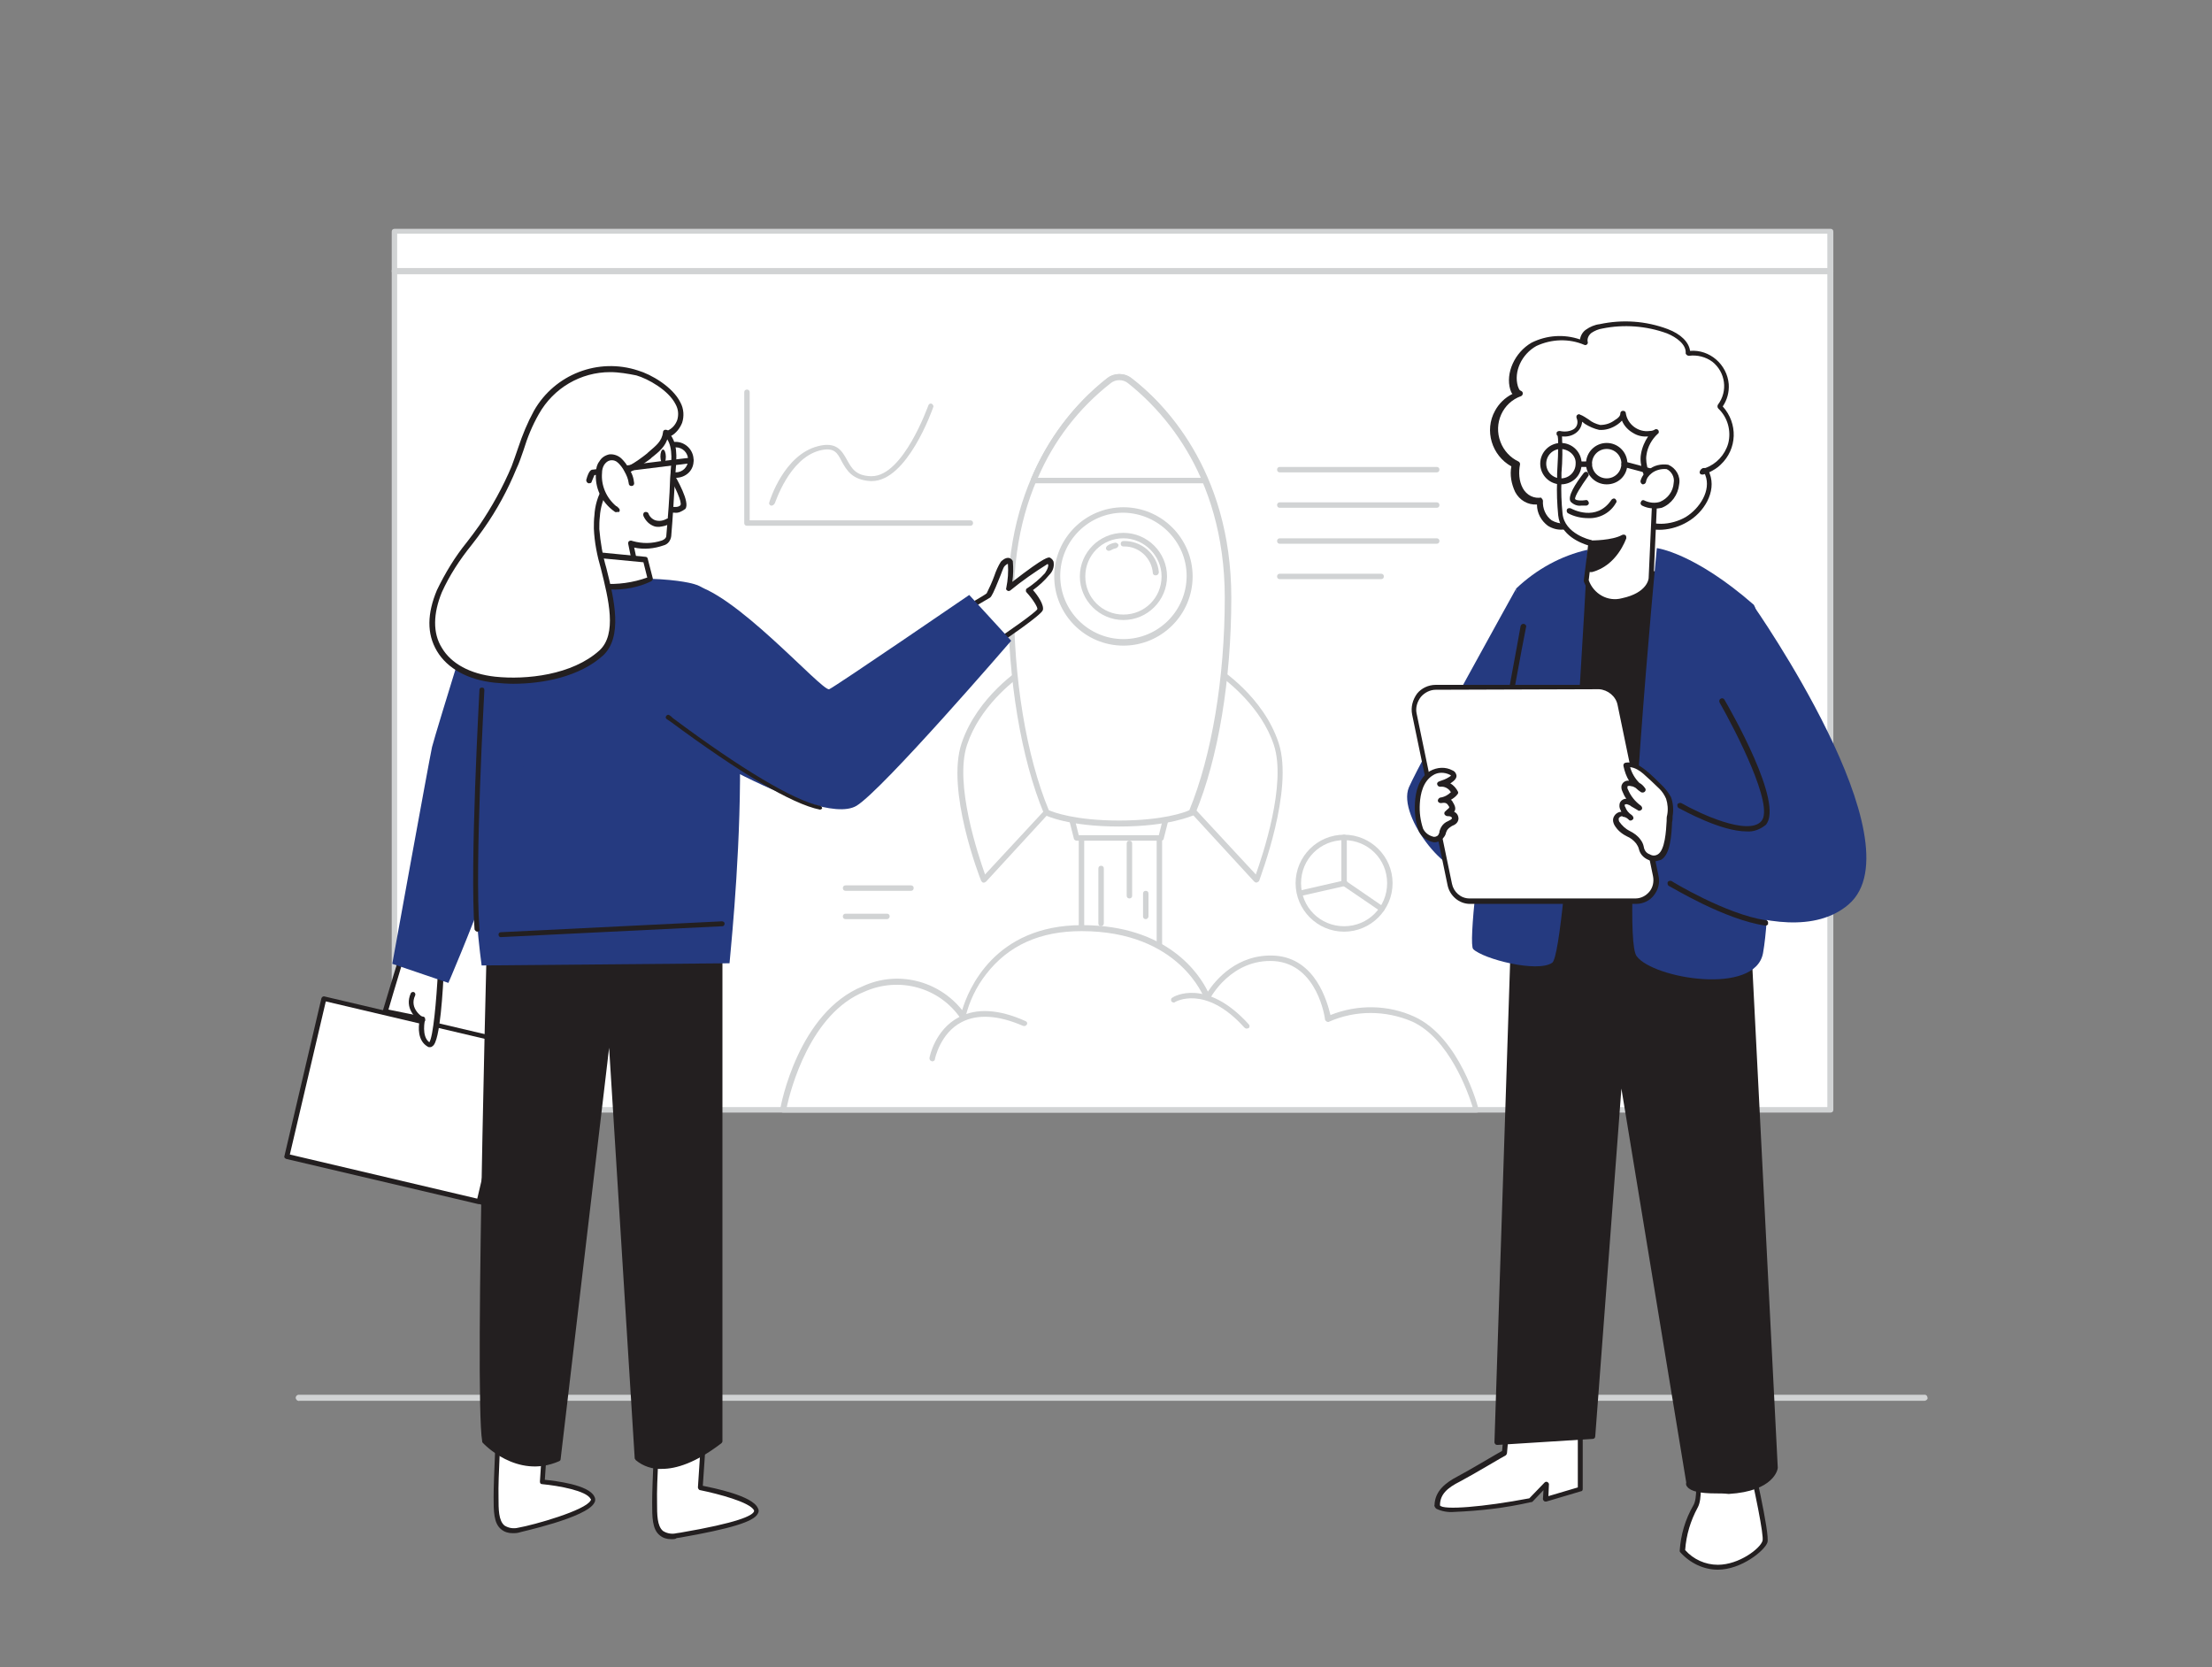 <?xml version="1.0" encoding="utf-8"?>
<!-- Generator: Adobe Illustrator 23.0.3, SVG Export Plug-In . SVG Version: 6.00 Build 0)  -->
<svg version="1.1" id="Layer_1" xmlns="http://www.w3.org/2000/svg" xmlns:xlink="http://www.w3.org/1999/xlink" x="0px" y="0px"
	 viewBox="0 0 406 306" style="enable-background:new 0 0 406 306;" xml:space="preserve">
<rect x="0" y="0" width="406" height="306" fill="#808080" stroke="none"/>
<style type="text/css">
	.st0{fill:#D1D3D4;}
	.st1{fill:#FFFFFF;}
	.st2{fill:#231F20;}
	.st3{fill:#253A80;}
</style>
<g id="_286_startup_flatline">
	<path class="st0" d="M353.3,257.1H55c-0.3,0.1-0.6-0.1-0.7-0.4c-0.1-0.3,0.1-0.6,0.4-0.7c0.1,0,0.2,0,0.3,0h298.4
		c0.3,0.1,0.4,0.4,0.4,0.7C353.7,256.9,353.6,257,353.3,257.1L353.3,257.1z"/>
	<rect x="72.4" y="49.7" class="st1" width="263.6" height="154"/>
	<path class="st0" d="M336,204.2H72.4c-0.3,0-0.5-0.2-0.5-0.5l0,0v-154c0-0.3,0.2-0.5,0.5-0.5H336c0.3,0,0.5,0.2,0.5,0.5
		c0,0,0,0,0,0v154C336.5,204,336.3,204.2,336,204.2z M72.9,203.2h262.5V50.3H72.9L72.9,203.2z"/>
	<rect x="72.4" y="42.4" class="st1" width="263.6" height="7.3"/>
	<path class="st0" d="M336,50.3H72.4c-0.3,0-0.5-0.2-0.5-0.5v-7.3c0-0.3,0.2-0.5,0.5-0.5H336c0.3,0,0.5,0.2,0.5,0.5c0,0,0,0,0,0v7.3
		C336.5,50,336.3,50.3,336,50.3z M72.9,49.2h262.5v-6.3H72.9L72.9,49.2z"/>
	<rect x="198.4" y="146.5" class="st1" width="14.3" height="46"/>
	<path class="st0" d="M212.8,193h-14.3c-0.3,0-0.5-0.2-0.5-0.5c0,0,0,0,0,0v-46c0-0.3,0.2-0.5,0.5-0.5c0,0,0,0,0,0h14.3
		c0.3,0,0.5,0.2,0.5,0.5c0,0,0,0,0,0v46C213.3,192.7,213.1,193,212.8,193C212.8,193,212.8,193,212.8,193z M199,192h13.3v-45h-13.3
		L199,192z"/>
	<path class="st1" d="M143.7,203.7c0,0,3.1-17.5,14.9-22.2c11.8-4.8,18.2,5.1,18.2,5.1s3-16.2,21.8-16.2s23.1,12.8,23.1,12.8
		s3.8-7.7,12.3-7.2c8.5,0.5,9.7,11.2,9.7,11.2c5-2.2,10.7-2.2,15.6,0c8.1,3.8,11.5,16.7,11.5,16.7L143.7,203.7z"/>
	<path class="st0" d="M270.9,204.2H143.7c-0.2,0-0.3-0.1-0.4-0.2c-0.1-0.1-0.1-0.3-0.1-0.4c0.1-0.7,3.3-17.8,15.2-22.6
		c6.3-2.9,13.8-1.1,18.2,4.4c1.1-3.7,5.9-15.6,22-15.6c15.8,0,21.6,9.1,23.1,12.2c1.4-2.1,5.4-7,12.3-6.6c7.5,0.5,9.6,8.5,10.2,10.9
		c5-2,10.6-1.9,15.4,0.3c8.3,3.8,11.7,16.5,11.8,17.1c0,0.2,0,0.3-0.1,0.4C271.3,204.2,271.1,204.2,270.9,204.2z M144.4,203.2h125.9
		c-0.8-2.6-4.3-12.6-11.1-15.7c-4.9-2.1-10.4-2.1-15.2,0c-0.1,0.1-0.3,0.1-0.5,0c-0.1-0.1-0.3-0.2-0.3-0.4c0-0.1-1.3-10.1-9.3-10.7
		c-7.9-0.5-11.8,6.8-11.8,6.9c-0.1,0.2-0.3,0.3-0.5,0.3c-0.2,0-0.4-0.1-0.5-0.3c-0.1-0.1-4.5-12.4-22.6-12.4
		c-7.6,0-13.4,2.6-17.5,7.9c-1.8,2.3-3.1,5-3.8,7.9c0,0.2-0.2,0.4-0.4,0.4c-0.2,0-0.4,0-0.5-0.2c-3.9-5.7-11.3-7.7-17.6-4.9
		C148.7,186,145.1,200,144.4,203.2L144.4,203.2z"/>
	<polygon class="st1" points="213.2,153.8 197.6,153.8 195.8,146.3 215.1,146.3 	"/>
	<path class="st0" d="M213.1,154.3h-15.5c-0.2,0-0.5-0.2-0.5-0.4l-1.9-7.5c0-0.2,0-0.3,0.1-0.5c0.1-0.1,0.3-0.2,0.4-0.2H215
		c0.2,0,0.3,0.1,0.4,0.2c0.1,0.1,0.1,0.3,0.1,0.5l-1.9,7.5C213.6,154.1,213.4,154.3,213.1,154.3z M198,153.3h14.7l1.6-6.4h-17.9
		L198,153.3z"/>
	<path class="st1" d="M188,123c0,0-8.1,5.1-11,13.6c-2.9,8.5,3.6,24.9,3.6,24.9l14.8-16.1L188,123z"/>
	<path class="st0" d="M180.6,162h-0.1c-0.2,0-0.3-0.2-0.4-0.3c-0.3-0.7-6.5-16.7-3.6-25.3s10.9-13.7,11.2-13.9
		c0.1-0.1,0.3-0.1,0.4,0c0.2,0.1,0.3,0.2,0.3,0.3l7.5,22.4c0.1,0.2,0,0.4-0.1,0.5l-14.8,16.1C180.9,161.9,180.7,162,180.6,162z
		 M187.7,123.8c-1.9,1.3-7.9,6-10.2,12.9c-2.4,7.2,2.1,20.4,3.3,23.8l14.1-15.2L187.7,123.8z"/>
	<path class="st1" d="M223.2,123c0,0,8.1,5.1,11,13.6c2.9,8.5-3.6,24.9-3.6,24.9l-14.8-16.1L223.2,123z"/>
	<path class="st0" d="M230.6,162c-0.1,0-0.3-0.1-0.4-0.2l-14.8-16.1c-0.1-0.1-0.2-0.3-0.1-0.5l7.5-22.4c0.1-0.2,0.2-0.3,0.3-0.3
		c0.1-0.1,0.3-0.1,0.4,0c0.3,0.2,8.4,5.3,11.2,13.9s-3.4,24.6-3.6,25.3C231,161.8,230.9,161.9,230.6,162L230.6,162z M216.4,145.3
		l14.1,15.2c1.2-3.4,5.7-16.6,3.3-23.8c-2.3-6.9-8.4-11.6-10.2-12.9L216.4,145.3z"/>
	<path class="st1" d="M218.7,149.1c4.1-9.7,6.6-23.8,6.6-39.4c0-23.7-13.1-36.1-18-39.9c-1.1-0.9-2.7-0.9-3.8,0
		c-5,3.8-18.1,16.2-18.1,39.9c0,15.6,2.6,29.7,6.6,39.4c0,0,4.1,2,13.3,2C214.7,151.1,218.7,149.1,218.7,149.1z"/>
	<path class="st0" d="M205.4,151.7c-9.3,0-13.4-2-13.6-2.1c-0.1-0.1-0.2-0.1-0.2-0.3c-4.2-10.1-6.6-24.6-6.6-39.6
		c0-23.7,12.8-36.1,18.3-40.3c1.3-1,3.1-1,4.4,0c5.5,4.2,18.3,16.6,18.3,40.3c0,15.1-2.4,29.5-6.6,39.6c0,0.1-0.1,0.2-0.2,0.3
		C218.8,149.7,214.7,151.7,205.4,151.7z M192.5,148.7c0.9,0.4,4.9,1.9,12.9,1.9c8,0,12.1-1.5,12.9-1.9c4.1-10,6.5-24.2,6.5-39
		c0-23.2-12.5-35.4-17.8-39.5c-0.9-0.7-2.2-0.7-3.1,0c-5.4,4.2-17.8,16.2-17.8,39.5C186,124.6,188.4,138.8,192.5,148.7z
		 M218.7,149.1L218.7,149.1z"/>
	<path class="st1" d="M203.5,69.8c-6.1,4.9-10.9,11.2-13.9,18.4h31.5c-3-7.2-7.7-13.5-13.8-18.4C206.2,68.9,204.6,68.9,203.5,69.8z"
		/>
	<path class="st0" d="M221.2,88.7h-31.5c-0.2,0-0.3-0.1-0.4-0.2c-0.1-0.1-0.1-0.3-0.1-0.5c3-7.3,7.8-13.7,14-18.6l0,0
		c1.3-1,3.1-1,4.4,0c6.2,4.9,11,11.3,14,18.6c0.1,0.2,0,0.3-0.1,0.5C221.5,88.6,221.3,88.7,221.2,88.7z M190.5,87.7h29.9
		c-3-6.8-7.6-12.8-13.4-17.4c-0.9-0.7-2.2-0.7-3.1,0l0,0C198,74.9,193.4,80.9,190.5,87.7L190.5,87.7z"/>
	<circle class="st1" cx="206.2" cy="105.8" r="12.2"/>
	<path class="st0" d="M206.2,118.5c-7,0-12.7-5.7-12.7-12.7s5.7-12.7,12.7-12.7c7,0,12.7,5.7,12.7,12.7l0,0
		C218.9,112.8,213.2,118.5,206.2,118.5z M206.2,94.1c-6.4,0-11.6,5.2-11.6,11.6c0,6.4,5.2,11.6,11.6,11.6c6.4,0,11.6-5.2,11.6-11.6
		c0,0,0,0,0,0C217.8,99.4,212.6,94.2,206.2,94.1L206.2,94.1z"/>
	<circle class="st1" cx="206.2" cy="105.8" r="7.5"/>
	<path class="st0" d="M206.2,113.8c-4.4,0-8-3.6-8-8c0-4.4,3.6-8,8-8c4.4,0,8,3.6,8,8C214.2,110.2,210.6,113.8,206.2,113.8
		C206.2,113.8,206.2,113.8,206.2,113.8z M206.2,98.8c-3.9,0-7,3.1-7,7c0,3.9,3.1,7,7,7c3.9,0,7-3.1,7-7c0,0,0,0,0,0
		C213.2,102,210,98.8,206.2,98.8z"/>
	<path class="st0" d="M212.1,105.6c-0.3,0-0.5-0.2-0.5-0.4c-0.2-2.8-2.6-5-5.4-4.9c-0.3,0-0.5-0.2-0.5-0.5s0.2-0.5,0.5-0.5
		c3.3-0.1,6.2,2.4,6.5,5.7C212.7,105.3,212.5,105.6,212.1,105.6L212.1,105.6z"/>
	<path class="st0" d="M203.5,101.1c-0.2,0-0.3-0.1-0.4-0.2c-0.2-0.2-0.1-0.5,0.1-0.7c0.4-0.3,0.9-0.5,1.5-0.6c0.3,0,0.5,0.2,0.6,0.4
		c0,0,0,0,0,0c0,0.3-0.2,0.5-0.4,0.6c-0.4,0.1-0.7,0.2-1,0.4C203.8,101,203.7,101.1,203.5,101.1z"/>
	<path class="st1" d="M217.3,146c-0.1,0-0.1,0-0.2,0c-0.3-0.1-0.4-0.4-0.3-0.6c2.1-6.7,3.8-13.4,5.1-20.3c0-0.3,0.3-0.5,0.6-0.4
		c0,0,0,0,0,0c0.3,0.1,0.5,0.3,0.4,0.6c-1.3,6.9-3,13.7-5.1,20.5C217.7,145.9,217.5,146.1,217.3,146z"/>
	<path class="st0" d="M207.3,164.9c-0.3,0-0.5-0.2-0.5-0.5v-9.6c0-0.3,0.2-0.5,0.5-0.5c0.3,0,0.5,0.2,0.5,0.5v9.6
		C207.8,164.7,207.6,164.9,207.3,164.9z"/>
	<path class="st0" d="M202.1,170c-0.3,0-0.5-0.2-0.5-0.5v-10.1c0-0.3,0.2-0.5,0.5-0.5c0.3,0,0.5,0.2,0.5,0.5v10.1
		C202.6,169.7,202.4,170,202.1,170z"/>
	<path class="st0" d="M171.1,194.8L171.1,194.8c-0.4-0.1-0.5-0.3-0.5-0.6c0,0,0,0,0,0c0-0.2,1-5.2,5.4-7.5c3.2-1.7,7.3-1.5,12.2,0.7
		c0.3,0.1,0.4,0.4,0.3,0.6s-0.4,0.4-0.6,0.3c0,0-0.1,0-0.1,0c-4.6-2-8.4-2.2-11.3-0.7c-3.9,2-4.9,6.7-4.9,6.8
		C171.6,194.6,171.4,194.8,171.1,194.8z"/>
	<path class="st0" d="M228.8,188.8c-0.1,0-0.3-0.1-0.4-0.2c-7.2-8-12.7-4.7-12.7-4.7c-0.2,0.2-0.5,0.1-0.7-0.1c0,0,0,0,0,0
		c-0.1-0.2-0.1-0.6,0.2-0.7c0.2-0.2,6.2-3.7,14,4.9c0.2,0.2,0.2,0.5,0,0.7c0,0,0,0,0,0C229.1,188.7,228.9,188.8,228.8,188.8z"/>
	<path class="st0" d="M263.7,86.7h-28.8c-0.3,0-0.5-0.2-0.5-0.5s0.2-0.5,0.5-0.5h28.8c0.3,0,0.5,0.2,0.5,0.5S264,86.7,263.7,86.7z"
		/>
	<path class="st0" d="M263.7,93.2h-28.8c-0.3,0-0.5-0.2-0.5-0.5c0-0.3,0.2-0.5,0.5-0.5h28.8c0.3,0,0.5,0.2,0.5,0.5
		S264,93.2,263.7,93.2z"/>
	<path class="st0" d="M263.7,99.8h-28.8c-0.3,0-0.5-0.2-0.5-0.5c0-0.3,0.2-0.5,0.5-0.5h28.8c0.3,0,0.5,0.2,0.5,0.5
		S264,99.8,263.7,99.8z"/>
	<path class="st0" d="M253.5,106.3h-18.6c-0.3,0-0.5-0.2-0.5-0.5s0.2-0.5,0.5-0.5h18.6c0.3,0,0.5,0.2,0.5,0.5
		S253.8,106.3,253.5,106.3z"/>
	<path class="st0" d="M210.3,168.7c-0.3,0-0.5-0.2-0.5-0.5V164c0-0.3,0.2-0.5,0.5-0.5c0.3,0,0.5,0.2,0.5,0.5v4.2
		C210.8,168.4,210.6,168.7,210.3,168.7z"/>
	<path class="st0" d="M178.1,96.5h-41c-0.3,0-0.5-0.2-0.5-0.5V72c0-0.3,0.2-0.5,0.5-0.5c0.3,0,0.5,0.2,0.5,0.5v23.5h40.5
		c0.3,0,0.5,0.2,0.5,0.5S178.4,96.5,178.1,96.5z"/>
	<path class="st0" d="M141.6,92.8c0,0-0.1,0-0.1,0c-0.3-0.1-0.4-0.4-0.3-0.6l0,0c0.1-0.4,2.7-8.7,8.9-10.3c3.4-0.9,4.4,0.8,5.3,2.4
		c0.9,1.6,1.6,3,4.4,3.1h0.2c5.8,0,10.3-12.8,10.4-13c0.1-0.3,0.4-0.4,0.6-0.3s0.4,0.4,0.3,0.6c-0.2,0.6-4.8,13.6-11.3,13.6h-0.2
		c-3.4-0.2-4.4-2-5.3-3.6c-0.8-1.6-1.4-2.7-4.1-2c-5.6,1.5-8.1,9.6-8.2,9.7C142,92.7,141.8,92.8,141.6,92.8z"/>
	<path class="st0" d="M246.7,171c-4.9,0-8.9-4-8.9-8.9s4-8.9,8.9-8.9s8.9,4,8.9,8.9c0,0,0,0,0,0C255.6,167,251.6,171,246.7,171z
		 M246.7,154.2c-4.4,0-7.9,3.5-7.9,7.9s3.5,7.9,7.9,7.9c4.4,0,7.9-3.5,7.9-7.9c0,0,0,0,0,0C254.6,157.7,251.1,154.2,246.7,154.2z"/>
	<path class="st0" d="M253.6,167.3c-0.1,0-0.2,0-0.3-0.1l-6.9-4.7c-0.1-0.1-0.2-0.2-0.2-0.4v-8.4c0-0.3,0.2-0.5,0.5-0.5
		c0.3,0,0.5,0.2,0.5,0.5v8.1l6.7,4.6c0.2,0.2,0.3,0.5,0.1,0.7C254,167.3,253.8,167.3,253.6,167.3L253.6,167.3z"/>
	<path class="st0" d="M238.9,164.4c-0.2,0-0.4-0.2-0.5-0.4c-0.1-0.3,0.1-0.5,0.4-0.6c0,0,0,0,0,0l7.9-1.8c0.3-0.1,0.6,0.1,0.6,0.4
		c0.1,0.3-0.1,0.6-0.4,0.6l-7.9,1.8L238.9,164.4z"/>
	<path class="st0" d="M167.2,163.5h-12c-0.3,0-0.5-0.2-0.5-0.5c0-0.3,0.2-0.5,0.5-0.5h12c0.3,0,0.5,0.2,0.5,0.5
		C167.7,163.3,167.5,163.5,167.2,163.5z"/>
	<path class="st0" d="M162.8,168.7h-7.6c-0.3,0-0.5-0.2-0.5-0.5c0-0.3,0.2-0.5,0.5-0.5h7.6c0.3,0,0.5,0.2,0.5,0.5
		C163.3,168.4,163.1,168.7,162.8,168.7z"/>
	<path class="st1" d="M284.5,96.1c-1.3-0.9-2-2.5-1.8-4.1c-1.6,0.4-3.3-0.4-4.1-1.9c-0.7-1.5-0.9-3.2-0.6-4.8
		c-3.5-1.7-4.9-5.9-3.3-9.4c0.8-1.6,2.2-2.9,3.9-3.5c-0.4-0.2-0.8-0.6-0.9-1.1c-0.9-3,0.9-6.5,3.7-8c2.9-1.4,6.2-1.5,9.2-0.3
		c-0.2-0.8,0.2-1.7,0.8-2.2c0.7-0.5,1.4-0.8,2.3-0.9c4.1-0.9,8.3-0.6,12.2,0.9c1.9,0.7,3.9,2.1,3.7,4.1c3.3-0.6,6.5,1.7,7,5
		c0.3,1.7-0.2,3.4-1.2,4.8c2.8,2.7,2.9,7.2,0.2,10c-0.9,1-2.1,1.7-3.5,2c0.1-0.5,0.8-0.1,1,0.4c1.2,3-1,6.6-3.8,8.3s-7,2-9.3-0.3
		c0,1.6-1.1,3-2.6,3.4c-1.5,0.3-3.1,0.3-4.7-0.1c-1.5-0.3-2.9-1.1-4.4-1.5C287.1,96.6,285.8,97,284.5,96.1z"/>
	<path class="st2" d="M295.7,99.2c-1,0-2-0.2-3-0.4c-0.8-0.2-1.6-0.5-2.4-0.8c-0.7-0.3-1.3-0.5-2-0.7c-0.5-0.1-0.9-0.1-1.4-0.1
		c-1,0.1-2-0.2-2.8-0.7l0,0c-1.2-0.9-2-2.3-2-3.9c-1.7,0.1-3.2-0.8-4-2.3c-0.7-1.5-1-3.1-0.7-4.7c-3.6-2-5-6.6-3-10.2
		c0.7-1.3,1.8-2.4,3.2-3.1c-0.2-0.2-0.3-0.5-0.4-0.8c-0.9-3,0.8-6.8,3.9-8.6c2.8-1.4,6-1.6,8.9-0.6c0.1-0.7,0.5-1.4,1.1-1.8
		c0.7-0.5,1.6-0.9,2.5-1c4.2-0.9,8.5-0.6,12.5,0.9c2.4,0.9,3.9,2.4,4.1,4c3.6-0.3,6.8,2.5,7.1,6.1c0.1,1.5-0.3,2.9-1.1,4.1
		c2.8,3.1,2.7,7.8-0.4,10.7c-0.6,0.6-1.3,1-2.1,1.4c0,0,0.1,0.1,0.1,0.2c1.3,3.4-1.1,7.2-4.1,8.9c-2.7,1.6-6.5,2.1-9.1,0.3
		c-0.4,1.4-1.5,2.5-2.9,2.9C297,99.2,296.4,99.2,295.7,99.2z M282.7,91.4c0.1,0,0.2,0,0.3,0.1c0.1,0.1,0.2,0.3,0.2,0.4
		c-0.1,1.4,0.5,2.8,1.6,3.6l0,0c0.7,0.4,1.5,0.6,2.3,0.6c0.5,0,1,0.1,1.6,0.2c0.7,0.2,1.5,0.4,2.2,0.7c0.7,0.3,1.4,0.6,2.2,0.7
		c1.4,0.4,2.9,0.5,4.4,0.1c1.3-0.3,2.2-1.5,2.3-2.8c0-0.2,0.1-0.4,0.3-0.5c0.2-0.1,0.4-0.1,0.6,0.1c2.2,2.2,6.1,1.8,8.7,0.3
		c2.6-1.6,4.7-4.9,3.6-7.7c0-0.1-0.1-0.1-0.1-0.2l-0.3,0.1c-0.2,0-0.4,0-0.5-0.1c-0.1-0.1-0.2-0.3-0.1-0.5c0.1-0.3,0.4-0.6,0.7-0.6
		c0.1,0,0.2,0,0.3,0c2-0.7,3.6-2.4,4.2-4.5c0.6-2.3-0.1-4.8-1.8-6.4c-0.2-0.2-0.2-0.5-0.1-0.7c1.9-2.5,1.4-6-1-7.9
		c-1.2-0.9-2.8-1.3-4.3-1.1c-0.3,0-0.5-0.2-0.6-0.4c0,0,0-0.1,0-0.1c0.1-1.6-1.7-2.9-3.4-3.6c-3.8-1.4-8-1.7-11.9-0.9
		c-0.7,0.1-1.4,0.4-2,0.8c-0.5,0.4-0.8,1-0.7,1.6c0.1,0.2,0,0.4-0.1,0.5c-0.1,0.1-0.3,0.2-0.5,0.1c-2.8-1.2-6-1.1-8.8,0.2
		c-2.7,1.5-4.2,4.7-3.4,7.4c0.1,0.2,0.2,0.7,0.5,0.8c0.2,0.1,0.4,0.2,0.4,0.5c0,0.2-0.1,0.4-0.3,0.5c-3.4,1.2-5.1,5-3.8,8.4
		c0.6,1.6,1.8,2.9,3.3,3.6c0.2,0.1,0.3,0.3,0.3,0.5c-0.3,1.5-0.2,3.1,0.5,4.4c0.7,1.3,2.1,2,3.5,1.7
		C282.6,91.5,282.6,91.5,282.7,91.4L282.7,91.4z"/>
	<path class="st3" d="M278.3,108c0,0-17.3,31.1-19.7,36.5c-2.3,5.4,8,18.1,11.9,15C274.6,156.5,278.3,108,278.3,108z"/>
	<path class="st1" d="M311.5,270.2c0,0,0.7,4.6-0.3,6.3c-1.4,2.5-2.2,5.3-2.4,8.1c1.6,1.9,4,3,6.5,3c4.1,0,8.2-3.2,8.7-4.7
		s-3.3-17.7-3.3-17.7L311.5,270.2z"/>
	<path class="st2" d="M315.3,288.1c-2.6,0-5.1-1.2-6.9-3.2c-0.1-0.1-0.1-0.2-0.1-0.3c0.2-2.9,1-5.7,2.5-8.3c0.8-1.3,0.5-4.8,0.3-6
		c0-0.2,0.1-0.4,0.2-0.5l9.1-4.9c0.1-0.1,0.3-0.1,0.4,0c0.1,0.1,0.2,0.2,0.3,0.3c0.6,2.7,3.8,16.4,3.3,17.9S319.6,288.1,315.3,288.1
		z M309.3,284.5c1.5,1.7,3.7,2.7,6,2.7c3.9,0,7.8-3,8.2-4.4c0.3-0.9-1.4-9.2-3.2-16.9l-8.3,4.5c0.1,1.1,0.5,4.7-0.4,6.3
		C310.3,279.1,309.5,281.7,309.3,284.5z"/>
	<path class="st2" d="M283.3,159.3L303,165l4.6-58.7c0,0-16.4-4-20.3-2.1S283.3,159.3,283.3,159.3z"/>
	<path class="st2" d="M303,165.5h-0.1l-19.7-5.6c-0.2-0.1-0.4-0.3-0.4-0.5c0-9,0.3-53.8,4.3-55.7c4-1.9,20,1.9,20.7,2
		c0.2,0.1,0.4,0.3,0.4,0.5l-4.6,58.7c0,0.2-0.1,0.3-0.2,0.4C303.3,165.4,303.2,165.5,303,165.5z M283.8,159l18.8,5.3l4.5-57.7
		c-4.8-1.1-16.5-3.5-19.6-2C285.2,105.7,283.8,133.4,283.8,159L283.8,159z"/>
	<path class="st1" d="M289.9,259.6v13.7l-6.4,1.9l0.2-2.8l-2.9,3c0,0-17.2,3.2-17.1,0.8c0.1-2.4,1.8-3.6,4-4.8
		c2.3-1.3,8.4-4.8,8.4-4.8l0.9-10.1"/>
	<path class="st2" d="M266.9,277.5c-1.1,0.1-2.3-0.1-3.3-0.6c-0.2-0.2-0.4-0.5-0.3-0.7c0.1-2.6,2.1-4.1,4.2-5.2
		c2.1-1.1,7.1-4.1,8.2-4.7l0.9-9.8c0-0.3,0.3-0.4,0.5-0.4c0.3,0,0.4,0.2,0.4,0.5c0,0,0,0,0,0l-0.9,10.1c0,0.1-0.1,0.3-0.2,0.4
		c-0.1,0-6.1,3.6-8.4,4.8c-2.4,1.2-3.7,2.4-3.7,4.4c0.5,0.9,8,0.3,16.4-1.3l2.8-2.9c0.1-0.1,0.3-0.2,0.5-0.1
		c0.2,0.1,0.3,0.3,0.3,0.4l-0.1,2.2l5.4-1.6v-13.4c0-0.3,0.2-0.5,0.4-0.5c0,0,0,0,0,0c0.3,0,0.5,0.2,0.5,0.5v13.7
		c0,0.2-0.1,0.4-0.3,0.4l-6.4,1.9c-0.1,0-0.3,0-0.4-0.1c-0.1-0.1-0.2-0.2-0.2-0.4l0.1-1.6l-2,2.1c-0.1,0.1-0.2,0.1-0.3,0.1
		C276.2,276.8,271.6,277.3,266.9,277.5z"/>
	<path class="st2" d="M320.5,164.9l5.3,104.4c0,0-0.5,3.8-8.6,4.3c-8.1,0.5-7.2-1.5-7.2-1.5l-12.6-76.6l-5.2,68l-17.4,1.1l3.5-107.2
		L320.5,164.9z"/>
	<path class="st2" d="M314.9,274.1c-2.9,0-4.6-0.4-5.2-1.2c-0.2-0.2-0.3-0.5-0.2-0.8l-11.9-72.3l-4.8,63.8c0,0.3-0.2,0.5-0.5,0.5
		l-17.4,1.1c-0.1,0-0.3,0-0.4-0.1c-0.1-0.1-0.2-0.2-0.2-0.4l3.5-107.2c0-0.3,0.2-0.5,0.5-0.5c0,0,0.1,0,0.1,0l42.2,7.5
		c0.2,0,0.4,0.2,0.4,0.5l5.3,104.4c0,0.3-0.7,4.3-9,4.8C316.4,274.1,315.6,274.1,314.9,274.1z M310.5,272.3L310.5,272.3
		c0.4,0.4,1.7,1.1,6.7,0.8c7.5-0.4,8.1-3.8,8.1-3.9l-5.2-103.9l-41.3-7.2l-3.4,106l16.4-1l5.1-67.6c0-0.3,0.2-0.5,0.5-0.5
		c0.3,0,0.5,0.2,0.5,0.4l12.6,76.6C310.5,272.1,310.5,272.2,310.5,272.3L310.5,272.3z"/>
	<path class="st3" d="M304.1,100.6c0,0-6.8,70.9-3.7,74.9c3,4.1,21.8,7.3,23.2-0.6c2.3-13,1-59.5-1.7-63.9
		C310.9,101.4,304.1,100.6,304.1,100.6z"/>
	<path class="st3" d="M278.3,108c0,0-9.7,64.4-7.9,66.2s11.8,4.4,14.5,2.5s6.5-75.8,6.5-75.8C286.5,102,282,104.5,278.3,108z"/>
	<path class="st1" d="M292,99.7l-0.8,6.9c0.9,2.8,3.9,4.4,6.8,3.7c5.2-1.1,5.3-4.1,5.3-4.1s0.7-15.5,0.7-15.5
		c-0.1-0.4-0.3-0.7-0.5-1c-0.8-1.8-1.9-4.2-1.6-6.2c0.3-1.6,1.1-3.1,2.3-4.2c-2.2,1-4.8,0-5.8-2.2c-0.2-0.4-0.3-0.7-0.3-1.1
		c0,0.7-0.6,1.2-1.2,1.6c-0.9,0.7-1.9,1-3,1c-1.4-0.2-2.5-1.4-3.9-1.9c0.4,1,0.1,2.1-0.8,2.6c-0.9,0.5-1.9,0.7-2.9,0.4
		c0.7,0.1,0.1,7.5,0.1,8.1c-0.1,2.3,0,4.6,0.2,6.8C286.9,98.6,292,99.7,292,99.7z"/>
	<path class="st2" d="M296.4,110.9c-4.4,0-5.7-4.2-5.7-4.2c0-0.1,0-0.1,0-0.2l0.8-6.4c-1.3-0.4-5.1-1.8-5.5-5.5
		c-0.2-2.1-0.3-4.2-0.2-6.4v-0.5c0-0.1,0-0.4,0-0.8c0.3-4.9,0.2-6.5,0.1-6.9c-0.2-0.1-0.2-0.3-0.2-0.5c0-0.3,0.3-0.4,0.6-0.4
		c0,0,0,0,0,0l0,0c0.9,0.2,1.8,0.1,2.5-0.3c0.7-0.4,0.9-1.3,0.6-2c-0.1-0.2-0.1-0.6,0.2-0.7c0.1-0.1,0.3-0.1,0.4,0
		c0.6,0.2,1.1,0.6,1.6,0.9c0.6,0.5,1.3,0.8,2.1,1c1,0,1.9-0.3,2.7-0.9c0.7-0.4,1-0.8,1-1.2c0-0.3,0.2-0.5,0.5-0.5
		c0.3,0,0.5,0.2,0.5,0.4c0.3,2.1,2.3,3.6,4.4,3.3c0.4,0,0.7-0.1,1-0.3c0.2-0.1,0.5,0,0.6,0.2c0.1,0.2,0.1,0.5-0.1,0.6
		c-1.1,1-1.9,2.4-2.1,3.9c-0.3,1.7,0.7,4.1,1.4,5.7l0.1,0.2c0,0.1,0.1,0.2,0.1,0.3c0.2,0.3,0.4,0.6,0.4,1c0,0,0,0-0.7,15.6
		c0,0.1-0.1,3.5-5.7,4.6C297.5,110.9,296.9,111,296.4,110.9z M291.6,106.5c0.9,2.5,3.5,4,6.1,3.3c4.7-1,4.9-3.6,4.9-3.7
		c0-0.1,0.7-15.3,0.7-15.5c0,0-0.2-0.3-0.3-0.4c-0.1-0.1-0.2-0.2-0.2-0.4l-0.1-0.2c-0.8-1.8-1.9-4.2-1.5-6.3
		c0.2-1.2,0.7-2.3,1.3-3.2c-0.9,0.1-1.9-0.1-2.7-0.6c-0.9-0.5-1.7-1.3-2.1-2.3c-0.3,0.3-0.5,0.5-0.8,0.7c-1,0.7-2.2,1.1-3.4,1
		c-0.9-0.2-1.8-0.6-2.6-1.1l-0.5-0.4c-0.1,0.9-0.5,1.6-1.2,2.1c-0.7,0.5-1.6,0.7-2.5,0.6c0.1,2.2,0.1,4.5-0.1,6.7c0,0.4,0,0.6,0,0.8
		v0.5c-0.1,2.1,0,4.2,0.2,6.2c0.4,3.7,5.1,4.8,5.2,4.8c0.3,0.1,0.4,0.3,0.4,0.6L291.6,106.5z M286,80.1L286,80.1z"/>
	<path class="st1" d="M291,87.1c0,0-3,4-2.4,4.7c0.6,0.8,2.4,0.4,2.4,0.4"/>
	<path class="st2" d="M290.2,92.8c-0.7,0.1-1.4-0.2-1.9-0.7c-0.7-0.9,0.9-3.4,2.4-5.3c0.2-0.2,0.5-0.3,0.7-0.1v0
		c0.2,0.2,0.3,0.5,0.1,0.7c0,0,0,0,0,0c-1.3,1.8-2.5,3.7-2.4,4.2c0.2,0.3,1.3,0.3,1.9,0.2c0.3-0.1,0.5,0.1,0.6,0.4c0,0,0,0,0,0
		c0.1,0.3-0.1,0.5-0.4,0.6c0,0,0,0,0,0C290.9,92.8,290.5,92.8,290.2,92.8z"/>
	<path class="st2" d="M292,99.7c0,0,4.1,0,5.9-1.1c0,0-1.6,4.7-6,5.9L292,99.7z"/>
	<path class="st2" d="M291.9,105c-0.1,0-0.2,0-0.3-0.1c-0.1-0.1-0.2-0.2-0.2-0.4l0.1-4.8c0-0.3,0.2-0.5,0.5-0.5l0,0
		c0.2,0,3.9,0,5.7-1c0.2-0.1,0.4-0.1,0.6,0c0.2,0.1,0.2,0.4,0.2,0.6c-0.1,0.2-1.7,5-6.3,6.2L291.9,105z M292.5,100.2v3.6
		c1.9-0.8,3.5-2.3,4.5-4.2C295.5,100,294,100.2,292.5,100.2L292.5,100.2z"/>
	<path class="st2" d="M325.9,157.9L325.9,157.9c-0.7-0.1-16.1-1.9-21-4.6c-0.2-0.1-0.3-0.4-0.2-0.7c0,0,0,0,0,0
		c0.1-0.2,0.4-0.3,0.7-0.2c4.7,2.6,20.5,4.5,20.6,4.5c0.3,0,0.5,0.3,0.5,0.5C326.4,157.7,326.2,157.9,325.9,157.9z"/>
	<path class="st3" d="M321.8,111.1c0,0,30.6,43.6,17.5,54.9c-12,10.3-38.6-6.8-38.6-6.8l1.6-14.5c0,0,21,11.7,21.4,6.3
		c0.5-8-9.8-19-9.8-19c-1.9-3.6-2.2-7.8-0.9-11.6C314.2,116,317.5,112.5,321.8,111.1z"/>
	<path class="st2" d="M274,146.3L274,146.3c-0.3,0-0.5-0.3-0.4-0.6c0,0,0,0,0,0c0.9-6.3,5.5-30.5,5.5-30.8c0.1-0.3,0.3-0.4,0.6-0.4
		c0.3,0.1,0.5,0.3,0.4,0.6c-0.1,0.2-4.6,24.4-5.5,30.7C274.6,146.1,274.3,146.3,274,146.3z"/>
	<path class="st1" d="M269.8,165.4h30.5c2.1,0,3.8-1.8,3.8-3.9c0-0.3,0-0.5-0.1-0.8l-6.5-31.4c-0.4-1.9-2-3.2-3.9-3.2h-30.1
		c-2.2,0-4,1.9-4,4.1c0,0.3,0,0.5,0.1,0.8l6.5,31.3C266.4,164.1,268,165.4,269.8,165.4z"/>
	<path class="st2" d="M300.3,165.9h-30.5c-2,0-3.7-1.5-4.1-3.4l-6.5-31.3c-0.3-1.4,0.1-2.8,0.9-3.9c0.8-1,2.1-1.6,3.4-1.6h30.1
		c2.1,0,3.9,1.5,4.3,3.6l6.5,31.4c0.3,1.3,0,2.6-0.9,3.7C302.8,165.3,301.6,165.9,300.3,165.9z M263.5,126.6c-1,0-2,0.5-2.7,1.3
		c-0.7,0.9-1,2-0.8,3l6.5,31.3c0.3,1.5,1.6,2.7,3.2,2.7h30.5c1,0,1.9-0.5,2.5-1.2c0.7-0.8,0.9-1.9,0.7-2.9l-6.5-31.4
		c-0.3-1.6-1.8-2.8-3.4-2.9L263.5,126.6z"/>
	<path class="st1" d="M306.6,149.7c0.2-1.1,0.1-2.2-0.2-3.3c-0.3-0.7-0.8-1.4-1.3-1.9c-1-1-2-2-3-2.9c-1-0.8-2.2-1.6-3.4-1.3
		c0.4,1.8,1.4,3.4,2.9,4.5c-0.5-0.6-1.1-1-1.9-1.2c-0.5-0.2-1.1-0.1-1.3,0.4c-0.1,0.3-0.1,0.7,0.1,0.9c0.6,1.3,1.4,2.4,2.5,3.2
		l-1.2-0.8c-0.3-0.2-0.6-0.4-1-0.4c-0.4-0.1-0.7,0.1-0.9,0.5c-0.1,0.3,0,0.6,0.1,0.8c0.3,0.7,0.8,1.4,1.5,1.8
		c-0.4-0.4-0.9-0.6-1.5-0.7c-0.6-0.1-1.1,0.3-1.3,0.8c0,0.3,0,0.6,0.2,0.9c0.9,1.7,3,1.9,4,3.4c0.8,1.1,0.4,2.3,1.9,2.9
		C306.5,158.9,306.4,152,306.6,149.7z"/>
	<path class="st2" d="M303.8,158.1c-0.4,0-0.9-0.1-1.3-0.3c-0.9-0.4-1.5-1.1-1.7-2c-0.1-0.4-0.3-0.7-0.5-1c-0.5-0.6-1-1-1.7-1.3
		c-1-0.5-1.8-1.2-2.3-2.1c-0.2-0.4-0.3-0.8-0.2-1.2c0.2-0.7,0.8-1.2,1.5-1.2c-0.1-0.1-0.1-0.3-0.2-0.4c-0.2-0.4-0.2-0.8-0.1-1.2
		c0.2-0.5,0.7-0.8,1.2-0.8c-0.3-0.4-0.5-0.8-0.7-1.3c-0.2-0.4-0.3-0.9-0.1-1.3c0.2-0.5,0.8-0.8,1.3-0.7c-0.5-0.8-0.8-1.7-1-2.6
		c-0.1-0.3,0-0.6,0.3-0.7c0,0,0,0,0,0c1.5-0.3,2.8,0.6,3.8,1.4c1.1,0.9,2.1,1.9,3.1,2.9c0.6,0.6,1.1,1.3,1.5,2
		c0.4,1.1,0.5,2.3,0.3,3.5l0,0c0,0.3,0,0.7-0.1,1.1c-0.1,2.3-0.3,5.9-2,6.9C304.6,157.9,304.2,158,303.8,158.1z M297.8,149.8
		c-0.3,0-0.5,0.1-0.7,0.4c0,0.2,0,0.4,0.1,0.6c0.5,0.7,1.1,1.3,1.9,1.7c0.8,0.4,1.5,0.9,2,1.6c0.3,0.4,0.5,0.8,0.6,1.3
		c0.1,0.7,0.5,1.2,1.1,1.4c0.5,0.3,1,0.3,1.5,0c1.3-0.8,1.5-4.3,1.6-6.1c0-0.4,0-0.8,0.1-1.1c0.2-1,0.1-2.1-0.2-3
		c-0.3-0.7-0.7-1.3-1.2-1.8c-1-1-2-1.9-3-2.8c-0.7-0.6-1.5-1.1-2.4-1.2c0.3,1.1,0.9,2.1,1.7,2.9c0.4,0.2,0.7,0.5,1,0.9
		c0.2,0.2,0.2,0.5,0,0.7c-0.2,0.2-0.5,0.2-0.7,0.1c-0.3-0.2-0.7-0.5-1-0.8c-0.2-0.1-0.5-0.3-0.8-0.3c-0.3-0.1-0.7-0.1-0.7,0.1
		c0,0.2,0,0.4,0.1,0.5c0.5,1.2,1.3,2.2,2.4,3c0.2,0.2,0.3,0.5,0.1,0.7c0,0,0,0,0,0c-0.2,0.2-0.5,0.3-0.7,0.1l-1.2-0.7
		c-0.2-0.2-0.5-0.3-0.8-0.4c-0.1,0-0.3,0-0.4,0.1c0,0.2,0,0.3,0.1,0.4c0.2,0.6,0.6,1.1,1.2,1.5l0.1,0.1c0.2,0.2,0.3,0.5,0.1,0.7
		c0,0,0,0,0,0c-0.2,0.2-0.5,0.3-0.7,0.1l-0.1-0.1c-0.3-0.3-0.7-0.5-1.1-0.5L297.8,149.8z M306.6,149.7L306.6,149.7z"/>
	<path class="st1" d="M260.1,147.5c0.2-2.1,0.8-4.4,2.6-5.5c1.1-0.6,2.5-0.7,3.6-0.1c0.2,0.1,0.4,0.3,0.4,0.5
		c0.1,0.3-0.2,0.6-0.5,0.8c-0.6,0.4-1.2,0.6-1.9,0.8c1.1-0.1,2.2,0.5,2.6,1.6c-0.7,0.8-1.6,1.3-2.6,1.4c0.7-0.2,1.4,0.1,1.8,0.6
		c0.7,1,0.1,1.2-0.6,1.8c0.3-0.1,0.6,0,0.9,0.1c0.3,0.1,0.5,0.5,0.5,0.8c-0.1,0.6-0.8,0.8-1.3,1.1c-0.4,0.3-0.7,0.6-0.9,1.1
		c-0.1,0.3-0.1,0.5-0.3,0.8c-1,1.8-3.3,0.3-3.8-1C260.2,150.8,260,149.1,260.1,147.5z"/>
	<path class="st2" d="M263.3,154.6h-0.1c-1.2-0.2-2.3-1-2.8-2.1c-0.6-1.6-0.8-3.4-0.7-5.1l0,0c0.1-2,0.7-4.7,2.8-5.9
		c1.3-0.7,2.8-0.8,4.1-0.1c0.3,0.1,0.6,0.4,0.7,0.8c0.1,0.3,0,0.8-0.7,1.3l-0.4,0.3c0.6,0.3,1.1,0.9,1.4,1.5c0.1,0.2,0,0.4-0.1,0.5
		c-0.3,0.4-0.7,0.7-1.2,1c0.2,0.1,0.3,0.3,0.4,0.5c0.5,0.8,0.5,1.3,0.2,1.7l0,0c0.5,0.2,0.8,0.7,0.8,1.3c-0.1,0.8-0.7,1.1-1.2,1.3
		l-0.3,0.2c-0.3,0.2-0.6,0.5-0.7,0.8c0,0.1-0.1,0.2-0.1,0.2c0,0.2-0.1,0.4-0.2,0.6C264.7,154.2,264,154.6,263.3,154.6z M260.6,147.5
		c-0.1,1.6,0.1,3.1,0.6,4.6c0.4,0.8,1.1,1.3,2,1.5c0.4,0,0.8-0.2,0.9-0.6c0.1-0.1,0.1-0.3,0.1-0.4c0-0.1,0.1-0.2,0.1-0.3
		c0.2-0.6,0.6-1.1,1.1-1.4l0.4-0.2c0.4-0.2,0.6-0.3,0.7-0.5c0-0.2-0.1-0.2-0.2-0.3c-0.2-0.1-0.4-0.1-0.6-0.1c-0.3,0-0.5-0.2-0.6-0.4
		c0-0.2,0-0.4,0.2-0.5l0.2-0.2c0.6-0.5,0.6-0.5,0.3-0.9c-0.3-0.5-0.7-0.5-1.3-0.4c-0.3,0-0.5-0.1-0.6-0.4c0,0,0,0,0,0
		c0-0.3,0.2-0.5,0.4-0.6c0.8-0.1,1.5-0.5,2-1c-0.4-0.7-1.2-1.1-1.9-1c-0.3,0-0.5-0.1-0.6-0.4c-0.1-0.3,0.1-0.5,0.4-0.6
		c0.6-0.2,1.2-0.4,1.8-0.8c0.2-0.1,0.3-0.2,0.3-0.3l-0.2-0.1c-1-0.5-2.2-0.5-3.1,0.1C261.2,143.4,260.7,145.7,260.6,147.5
		L260.6,147.5z"/>
	<path class="st2" d="M286.5,88.9c-2.1,0-3.8-1.7-3.8-3.8s1.7-3.8,3.8-3.8c2.1,0,3.8,1.7,3.8,3.8C290.3,87.3,288.6,88.9,286.5,88.9z
		 M286.5,82.4c-1.5,0-2.7,1.2-2.7,2.7s1.2,2.7,2.7,2.7c1.5,0,2.7-1.2,2.7-2.7C289.3,83.7,288.1,82.5,286.5,82.4z"/>
	<path class="st2" d="M294.9,88.9c-2.1,0-3.8-1.7-3.8-3.8s1.7-3.8,3.8-3.8s3.8,1.7,3.8,3.8C298.7,87.3,297,88.9,294.9,88.9
		L294.9,88.9z M294.9,82.4c-1.5,0-2.7,1.2-2.7,2.7s1.2,2.7,2.7,2.7c1.5,0,2.7-1.2,2.7-2.7S296.4,82.4,294.9,82.4L294.9,82.4z"/>
	<path class="st2" d="M291.5,95.1c-1.3,0-2.6-0.3-3.7-0.9c-0.2-0.1-0.3-0.4-0.2-0.7c0.1-0.2,0.4-0.3,0.7-0.2
		c0.2,0.1,4.7,2.6,7.5-1.6c0.2-0.2,0.5-0.3,0.7-0.1c0.2,0.2,0.3,0.5,0.1,0.7C295.6,94.1,293.6,95.2,291.5,95.1z"/>
	<path class="st2" d="M291.7,85.7h-1.9c-0.3,0-0.5-0.2-0.5-0.5s0.2-0.5,0.5-0.5h1.9c0.3,0,0.5,0.2,0.5,0.5
		C292.2,85.5,291.9,85.7,291.7,85.7z"/>
	<path class="st2" d="M305.6,87.7c0,0-0.1,0-0.1,0l-7.5-2c-0.3-0.1-0.4-0.4-0.4-0.6c0.1-0.3,0.4-0.4,0.6-0.4l7.5,2
		c0.3,0.1,0.4,0.4,0.4,0.6C306.1,87.6,305.9,87.7,305.6,87.7z"/>
	<path class="st1" d="M301.5,88.4c0.2-0.7,0.6-1.4,1.2-1.8c0.9-0.8,2.1-1.1,3.3-0.9c1.2,0.5,1.9,1.8,1.7,3c-0.2,1.7-1.3,3.2-2.9,3.9
		c-1,0.4-2.2,0.3-3.2-0.2"/>
	<path class="st2" d="M303.4,93.3c-0.7,0-1.4-0.2-2-0.5c-0.2-0.1-0.4-0.4-0.2-0.7c0,0,0,0,0,0c0.1-0.3,0.4-0.4,0.7-0.2c0,0,0,0,0,0
		c0.9,0.4,1.9,0.5,2.8,0.2c1.4-0.6,2.4-1.9,2.5-3.5c0.2-1-0.4-2.1-1.3-2.5c-1-0.1-2.1,0.2-2.8,0.8c-0.5,0.4-0.9,0.9-1,1.6
		c-0.1,0.3-0.4,0.4-0.6,0.4c-0.3-0.1-0.4-0.4-0.4-0.6c0.2-0.8,0.7-1.5,1.4-2c1-0.9,2.4-1.2,3.7-1c1.4,0.6,2.3,2.1,2,3.6
		c-0.2,1.9-1.4,3.6-3.2,4.3C304.5,93.3,303.9,93.4,303.4,93.3z"/>
	<path class="st2" d="M320.6,152.6c-4.7,0-11.5-3.8-12.5-4.3c-0.2-0.1-0.3-0.5-0.2-0.7s0.5-0.3,0.7-0.2c3.3,1.9,12.3,6.1,14.7,3.3
		s-4.8-16.7-7.7-21.8c-0.1-0.3,0-0.6,0.3-0.7c0.2-0.1,0.5,0,0.6,0.2c1.1,1.9,11,19.1,7.6,23C323.1,152.2,321.9,152.7,320.6,152.6z"
		/>
	<path class="st2" d="M324.1,169.9L324.1,169.9c-7.6-1.1-17.3-7.1-17.8-7.3c-0.2-0.1-0.3-0.5-0.2-0.7c0,0,0,0,0,0
		c0.1-0.2,0.4-0.3,0.7-0.2c0,0,0,0,0,0c0.1,0.1,10,6.1,17.3,7.2c0.3,0,0.5,0.3,0.4,0.5c0,0,0,0,0,0
		C324.6,169.7,324.4,169.8,324.1,169.9z"/>
	
		<rect x="58.8" y="183.8" transform="matrix(0.229 -0.973 0.973 0.229 -139.701 227.386)" class="st1" width="29.8" height="36.2"/>
	<path class="st2" d="M87.9,221h-0.1l-35.3-8.3c-0.2-0.1-0.4-0.3-0.3-0.5c0,0,0,0,0,0l6.8-29c0.1-0.2,0.3-0.4,0.6-0.3l35.3,8.3
		c0.1,0,0.2,0.1,0.3,0.2c0.1,0.1,0.1,0.2,0.1,0.4l-6.8,29c0,0.1-0.1,0.2-0.2,0.3C88.1,221,88,221,87.9,221z M53.2,211.9l34.4,8.1
		l6.6-28.1l-34.4-8.1L53.2,211.9z"/>
	<path class="st1" d="M80.9,177.6c0,0-0.6,15-2.1,14.1c-2-1.2-1.2-4.6-1.2-4.6l-6.9-1.5c0,0,2.9-9.9,3.1-10.3
		C74,175,80.9,177.6,80.9,177.6z"/>
	<path class="st2" d="M78.9,192.2c-0.1,0-0.3,0-0.4-0.1c-1.9-1.1-1.7-3.6-1.5-4.7l-6.4-1.4c-0.1,0-0.2-0.1-0.3-0.2
		c0-0.1,0-0.2,0-0.4c1.1-3.7,3-10,3.2-10.4c0.2-0.3,0.4-0.7,7.7,2.1c0.2,0.1,0.3,0.2,0.3,0.4c-0.2,4.1-0.7,13.7-2.1,14.5
		C79.2,192.2,79,192.2,78.9,192.2z M71.3,185.3l6.4,1.3c0.1,0,0.2,0.1,0.3,0.2c0,0.1,0,0.2,0,0.4c0,0-0.7,3,0.8,4.1
		c0.7-1,1.3-7.5,1.6-13.3c-2.6-1-5.4-2-6.3-2.1C73.8,177,72.3,181.8,71.3,185.3z"/>
	<path class="st1" d="M91.5,261.8c0,0-0.6,9.4-0.5,12.9s0,6.9,4.2,6.1c2.3-0.4,14.8-3.6,13.6-5.9c-1.1-2.3-9.3-2.9-9.3-2.9l0.7-10.7
		"/>
	<path class="st2" d="M94.1,281.4c-0.8,0-1.5-0.2-2.1-0.7c-1.4-1.1-1.4-3.4-1.4-5.9v-0.1c0-3.5,0.5-12.9,0.5-13
		c0-0.3,0.2-0.4,0.5-0.4c0,0,0,0,0,0c0.2,0,0.4,0.2,0.4,0.5c0,0,0,0,0,0c0,0.1-0.6,9.4-0.5,12.9v0.1c0,2.2,0,4.3,1.1,5.2
		c0.8,0.5,1.7,0.6,2.5,0.4c2.9-0.5,12.4-3.2,13.3-5c0.1-0.1,0.1-0.2,0-0.3c-0.8-1.5-5.8-2.4-8.9-2.7c-0.3,0-0.4-0.2-0.4-0.5
		l0.7-10.7c0-0.3,0.2-0.4,0.5-0.4c0.3,0,0.4,0.2,0.4,0.5l-0.7,10.3c1.9,0.2,8.1,0.9,9.1,3.1c0.2,0.3,0.2,0.8,0,1.1
		c-1.4,2.8-13.8,5.4-13.9,5.5C94.8,281.4,94.5,281.4,94.1,281.4z"/>
	<path class="st1" d="M120.7,262.9c0,0-0.6,9.4-0.5,12.9c0,3.6,0,6.9,4.2,6.1c2.3-0.4,15.7-2.6,14.6-4.9c-1.1-2.3-10.2-3.9-10.2-3.9
		l0.7-10.7"/>
	<path class="st2" d="M123.2,282.5c-0.8,0-1.5-0.2-2.1-0.7c-1.4-1.1-1.4-3.4-1.4-5.9v-0.2c0-3.5,0.5-12.9,0.5-13
		c0-0.3,0.2-0.4,0.5-0.4c0.2,0,0.4,0.2,0.4,0.5c0,0,0,0,0,0c0,0.1-0.6,9.4-0.5,12.9v0.1c0,2.2,0,4.3,1.1,5.2
		c0.8,0.5,1.7,0.6,2.5,0.4l0.7-0.1c10.5-1.8,13.2-3.1,13.5-3.9c0-0.1,0-0.1,0-0.2c-0.8-1.5-6.5-3-9.9-3.7c-0.2,0-0.4-0.3-0.4-0.5
		l0.7-10.7c0-0.3,0.2-0.4,0.5-0.4c0.3,0,0.4,0.2,0.4,0.5l-0.7,10.3c1.9,0.4,9.1,1.8,10.1,4.1c0.2,0.3,0.2,0.7,0,1
		c-0.7,1.5-5.1,2.8-14.2,4.4l-0.7,0.1C124,282.5,123.6,282.5,123.2,282.5z"/>
	<path class="st2" d="M90.3,155.9c0,0-2.9,99.9-1.4,108.5c0,0,5.9,6.6,13.4,3.3l9.6-81l5.1,81c0,0,4.9,4.8,15.1-3.2v-112L90.3,155.9
		z"/>
	<path class="st2" d="M121.5,269.6c-1.7,0.1-3.5-0.5-4.8-1.6c-0.1-0.1-0.1-0.2-0.2-0.3l-4.7-75.4l-8.9,75.5c0,0.2-0.1,0.3-0.3,0.4
		c-7.8,3.4-14-3.4-14-3.4c-0.1-0.1-0.1-0.2-0.1-0.3C87,256,89.7,160,89.8,155.9c0-0.3,0.2-0.5,0.5-0.5l41.8-3.5
		c0.3,0,0.5,0.2,0.5,0.5c0,0,0,0,0,0v112.1c0,0.2-0.1,0.3-0.2,0.4C127.7,268.5,124.1,269.6,121.5,269.6z M117.6,267.4
		c0.8,0.7,5.3,3.6,14-3.2V152.9l-40.8,3.5c-0.2,7.3-2.8,98.8-1.4,107.8c0.8,0.8,5.9,5.9,12.5,3.2l9.6-80.7c0-0.3,0.2-0.5,0.5-0.4
		c0,0,0,0,0,0c0.3,0,0.5,0.2,0.5,0.5L117.6,267.4z"/>
	<path class="st1" d="M175.5,112.8c0,0,5.6-3.1,6-3.5c0.4-0.3,2.3-5.5,2.7-5.8c0.3-0.3,1.1-0.9,1.4-0.2c0.3,0.7-0.3,4.7-0.3,4.7
		s6.8-5.3,7.3-5.1c0.5,0.3,0.8,0.9-0.2,2.4c-1,1.2-2.1,2.2-3.4,3c0,0,2.4,2.7,2,3.6c-0.4,0.9-9.5,7-9.5,7"/>
	<path class="st2" d="M181.4,119.4c-0.2,0-0.3-0.1-0.4-0.2c-0.1-0.2-0.1-0.5,0.1-0.6c0,0,0,0,0,0c4.3-2.9,9-6.2,9.3-6.8
		c0.1-0.3-0.8-1.8-2-3.1c-0.1-0.1-0.1-0.2-0.1-0.4c0-0.1,0.1-0.3,0.2-0.3c1.2-0.8,2.3-1.7,3.3-2.8c0.6-0.9,0.6-1.3,0.6-1.5
		c0-0.1-0.1-0.1-0.1-0.2c-2.4,1.5-4.7,3.1-6.9,4.9c-0.2,0.1-0.4,0.1-0.5,0c-0.2-0.1-0.3-0.3-0.2-0.5c0.3-1.5,0.4-2.9,0.3-4.4
		c-0.1,0-0.3,0.1-0.6,0.4s-0.6,1.4-1,2.3c-1,2.5-1.4,3.3-1.7,3.5c-0.3,0.2-5.1,3-6.1,3.5c-0.2,0.1-0.5,0-0.6-0.2
		c-0.1-0.2,0-0.5,0.2-0.6c2.1-1.2,5.6-3.2,5.9-3.5c0.5-1,1-2.1,1.4-3.2c0.3-0.9,0.7-1.8,1.2-2.6c0.2-0.2,0.8-0.8,1.5-0.7
		c0.3,0.1,0.6,0.3,0.7,0.6c0.1,1.3,0.1,2.5-0.1,3.8c6.2-4.8,6.7-4.6,7-4.4c0.3,0.2,0.6,0.5,0.6,0.9c0.1,0.8-0.2,1.6-0.8,2.2
		c-0.9,1.1-1.9,2-3,2.8c0.9,1,2.1,2.8,1.8,3.7c-0.3,0.9-6.9,5.4-9.7,7.3C181.6,119.3,181.5,119.3,181.4,119.4z"/>
	<path class="st3" d="M127.4,107.2c0,0-9.9-3.2-35.8,1.8c-4.5,0.9-6.6,42.9-3.2,68.2l45.5-0.4C133.8,176.7,141.3,110.7,127.4,107.2z
		"/>
	<path class="st3" d="M89.8,102.8c0,0-9.8,31.5-10.5,34.3c-0.6,2.8-7.3,39.8-7.3,39.8l10.3,3.5c0,0,15-34.6,14-44.4
		C95.5,126.3,89.8,102.8,89.8,102.8z"/>
	<path class="st3" d="M126.5,107.2c7.9,0.8,24.4,19.8,25.7,19.3c1.3-0.6,25.7-17.3,25.7-17.3l7.7,8.4c0,0-23.6,27.4-28.4,30.3
		c-7.4,4.4-38.8-15.7-38.8-15.7S118.6,106.4,126.5,107.2z"/>
	<path class="st1" d="M77.6,187.2c0,0-3.2-1.7-1.8-4.7"/>
	<path class="st2" d="M77.6,187.7c-0.1,0-0.2,0-0.2-0.1c-1.2-0.7-3.2-2.6-2-5.3c0.1-0.2,0.4-0.3,0.6-0.2c0.2,0.1,0.3,0.4,0.2,0.6
		c-1.2,2.5,1.5,4.1,1.6,4.1c0.2,0.1,0.3,0.4,0.2,0.6C77.9,187.6,77.7,187.7,77.6,187.7L77.6,187.7z"/>
	<path class="st2" d="M150.5,148.6L150.5,148.6c-5.1-1-14.8-6.8-27.5-16.2l-0.6-0.4c-0.2-0.1-0.3-0.4-0.1-0.6
		c0.1-0.2,0.4-0.3,0.6-0.1c0.2,0.1,0.4,0.3,0.6,0.5c12.6,9.4,22.2,15.1,27,16.1c0.3,0.1,0.4,0.3,0.4,0.5
		C150.9,148.4,150.7,148.6,150.5,148.6z"/>
	<path class="st2" d="M124,87.7c-1.8,0-3.3-1.5-3.3-3.3c0-1.8,1.5-3.3,3.3-3.3c1.8,0,3.3,1.5,3.3,3.3
		C127.4,86.3,125.9,87.7,124,87.7L124,87.7z M124,82.1c-1.3,0-2.3,1-2.3,2.3c0,1.3,1,2.3,2.3,2.3c1.3,0,2.3-1,2.3-2.3
		C126.3,83.1,125.3,82.1,124,82.1L124,82.1z"/>
	<path class="st1" d="M122.7,86.6c0,0,3.3,5.4,2.5,6.5c-0.8,1.1-3.1,0.3-3.1,0.3"/>
	<path class="st2" d="M123.8,94.1c-0.6,0-1.3-0.1-1.9-0.3c-0.3-0.1-0.4-0.4-0.3-0.7c0.1-0.3,0.4-0.4,0.7-0.3
		c0.7,0.2,2.2,0.5,2.6-0.1c0.3-0.5-0.9-3.3-2.5-5.9c-0.1-0.2-0.1-0.5,0.2-0.7c0,0,0,0,0,0c0.2-0.1,0.6-0.1,0.7,0.2c0,0,0,0,0,0
		c1,1.7,3.4,5.9,2.5,7.1C125.1,93.9,124.5,94.2,123.8,94.1z"/>
	<path class="st1" d="M122.2,79.6c2.2,1.9,1.4,5.7,1.2,8.2c-0.2,3.5-0.4,7-0.7,10.5c-0.2,2.2-6,2-7,1.3l1.2,5.6l-12.6-1.8l0.8-7.3
		c0,0-0.8-10.2,1.6-14.6c1.4-2.6,4.2-4.2,7.2-4.1C114,77.5,120.1,77.7,122.2,79.6z"/>
	<path class="st2" d="M116.9,105.8L116.9,105.8l-12.7-1.8c-0.3,0-0.5-0.3-0.4-0.6l0.8-7.3c0-0.3-0.8-10.2,1.7-14.8
		c1.5-2.8,4.5-4.5,7.7-4.3c0.2,0,6.3,0.2,8.5,2.2c2,1.8,1.7,4.8,1.5,7.3c0,0.5-0.1,0.9-0.1,1.3c-0.2,3.5-0.4,7.1-0.7,10.6
		c-0.1,0.8-0.6,1.5-1.4,1.7c-1.7,0.6-3.6,0.8-5.4,0.4l1,4.7c0,0.2,0,0.3-0.1,0.4C117.2,105.7,117.1,105.8,116.9,105.8z M104.9,103
		l11.4,1.7l-1-4.9c0-0.2,0-0.4,0.2-0.5c0.2-0.1,0.4-0.1,0.6,0c1.8,0.5,3.6,0.5,5.4-0.1c0.5-0.2,0.8-0.5,0.8-0.9
		c0.3-3.5,0.6-7,0.7-10.5c0-0.4,0.1-0.9,0.1-1.4c0.2-2.2,0.4-5.1-1.2-6.4l0,0c-1.9-1.7-7.8-1.9-7.9-1.9c-2.8-0.1-5.4,1.3-6.8,3.8
		c-2.3,4.3-1.6,14.2-1.6,14.3L104.9,103z"/>
	<path class="st1" d="M101.8,105.1l1.2-3.8l15.5,1.5l0.9,3.5C113.7,108.6,107.2,108.1,101.8,105.1z"/>
	<path class="st2" d="M112,108.2c-3.6,0-7.2-0.9-10.4-2.7c-0.2-0.1-0.3-0.4-0.2-0.6l1.1-3.8c0.1-0.2,0.3-0.4,0.5-0.4l15.5,1.5
		c0.2,0,0.4,0.2,0.4,0.4l0.9,3.5c0.1,0.2-0.1,0.5-0.3,0.6C117.2,107.8,114.6,108.3,112,108.2z M102.5,104.9c5.1,2.6,11,3,16.3,1.1
		l-0.7-2.8l-14.7-1.4L102.5,104.9z"/>
	<path class="st1" d="M109.4,97.1c0,6,6,18.1,0.9,22.8c-4.8,4.5-13.2,5.6-19.4,4.9c-9.1-1-13.9-7.3-10.1-16.2
		c1.8-4.3,5.1-7.9,7.8-11.8c2.4-3.4,4.4-7.1,5.9-10.9c1.3-3.3,2.3-7.1,4.1-10.2c4-6.7,11.1-9.4,18.5-7.2c3.2,0.9,9.3,4.8,7.8,8.9
		c-0.4,1-1.6,2.5-2.6,2.1c-0.3,2-1.6,2.9-3.1,4.2c-1.6,1.2-3.3,2.3-5,3.3c-1.2,0.7-2.2,1.6-3,2.7c-0.9,1.5-1.4,3.2-1.5,5
		C109.4,95.5,109.4,96.3,109.4,97.1z"/>
	<path class="st2" d="M94.2,125.5c-1.1,0-2.3-0.1-3.4-0.2c-4.9-0.5-8.7-2.6-10.6-5.8c-1.9-3.2-1.8-6.9,0-11.2
		c1.5-3.1,3.3-6.1,5.5-8.8c0.8-1,1.5-2,2.3-3.1c2.3-3.4,4.3-7,5.9-10.8c0.4-1.1,0.8-2.2,1.2-3.4c0.8-2.4,1.7-4.6,2.9-6.8
		c3.8-6.7,11.8-9.8,19.1-7.4c2.4,0.7,6.4,3,7.8,5.9c0.6,1.1,0.7,2.5,0.3,3.7c-0.4,1-1.1,1.9-2,2.4c-0.2,0.1-0.4,0.1-0.6,0.2
		c-0.4,1.7-1.6,2.7-3,3.8l-0.2,0.2c-1.1,0.8-2.2,1.6-3.3,2.2c-0.6,0.3-1.1,0.7-1.7,1c-1.1,0.7-2.1,1.6-2.9,2.7
		c-0.8,1.4-1.3,3.1-1.4,4.7c-0.1,0.8-0.1,1.5-0.1,2.3l0,0c0.2,2.4,0.6,4.8,1.3,7.2c1.5,5.9,3,12.6-0.6,16
		C106.4,124.2,99.7,125.5,94.2,125.5z M112,68.3c-5.4,0-10.4,2.9-13.1,7.7c-1.2,2.1-2.1,4.3-2.8,6.6c-0.4,1.1-0.8,2.4-1.3,3.4
		c-1.6,3.9-3.6,7.6-6,11c-0.7,1-1.5,2.1-2.3,3.1c-2.1,2.6-4,5.5-5.4,8.6c-1.6,3.9-1.7,7.5,0,10.2c1.7,2.9,5.2,4.8,9.8,5.3
		c5.7,0.6,14.1-0.3,19.1-4.8c3.3-3,1.7-9.4,0.3-15c-0.7-2.4-1.2-4.9-1.3-7.4l0,0c0-0.8,0-1.6,0.1-2.4c0.1-1.8,0.6-3.6,1.6-5.2
		c0.9-1.2,1.9-2.1,3.2-2.9c0.6-0.4,1.1-0.7,1.7-1.1c1.1-0.6,2.2-1.4,3.2-2.2l0.2-0.2c1.4-1.2,2.5-2,2.7-3.7c0-0.3,0.3-0.5,0.6-0.4
		c0,0,0.1,0,0.1,0c0.1,0.1,0.3,0.1,0.4,0c0.7-0.4,1.2-1,1.5-1.8c0.3-1,0.2-2-0.3-2.9c-1.3-2.6-5.1-4.7-7.2-5.3
		C115.3,68.6,113.6,68.3,112,68.3z"/>
	<path class="st1" d="M122.7,95.7c0,0-2.8,1.6-4.1-1.3"/>
	<path class="st2" d="M121,96.7c-0.3,0-0.6,0-0.9-0.1c-0.9-0.3-1.6-1-2-1.9c-0.1-0.3,0-0.6,0.2-0.7c0.3-0.1,0.6,0,0.7,0.2l0,0
		c0.2,0.6,0.7,1.1,1.3,1.3c0.7,0.2,1.4,0.1,2.1-0.3c0.2-0.1,0.6,0,0.7,0.2c0,0,0,0,0,0c0.1,0.2,0.1,0.5-0.2,0.7c0,0,0,0,0,0
		C122.4,96.5,121.7,96.6,121,96.7z"/>
	<path class="st2" d="M108.1,88.7c0,0-0.1,0-0.1,0c-0.3-0.1-0.4-0.4-0.4-0.6c0.5-1.9,1-1.9,1.2-1.9s11.9-1.5,17.9-2.2
		c0.3,0,0.5,0.2,0.6,0.4c0,0.3-0.2,0.5-0.4,0.6c-1.7,0.2-16,2-17.8,2.2c-0.2,0.4-0.3,0.8-0.5,1.2C108.6,88.6,108.4,88.7,108.1,88.7z
		 M109,87.1L109,87.1z"/>
	<path class="st1" d="M115.8,88.6c-0.1-0.9-0.4-1.7-0.9-2.5c-0.3-0.6-0.7-1.2-1.2-1.6c-0.5-0.5-1.2-0.7-1.9-0.6
		c-0.6,0.1-1.1,0.5-1.4,1c-0.3,0.5-0.5,1.1-0.5,1.7c-0.2,2.7,1,5.3,3.2,6.8l-0.2-0.2"/>
	<path class="st2" d="M113.1,94c-0.1,0-0.2,0-0.3-0.1c-2.4-1.7-3.7-4.4-3.4-7.3c0-0.7,0.2-1.4,0.6-1.9c0.4-0.7,1-1.1,1.8-1.3
		c0.8-0.1,1.7,0.2,2.3,0.8c0.5,0.5,1,1.1,1.3,1.8c0.6,0.8,0.9,1.7,1,2.7c0,0.3-0.2,0.5-0.5,0.5c-0.3,0-0.5-0.2-0.5-0.5c0,0,0,0,0,0
		c-0.1-0.8-0.4-1.5-0.8-2.2c-0.3-0.6-0.7-1.1-1.1-1.5c-0.4-0.4-0.9-0.6-1.5-0.5c-0.5,0.1-0.8,0.4-1.1,0.8c-0.3,0.5-0.4,1-0.4,1.5
		c-0.2,2.3,0.8,4.6,2.6,6.1c0.1,0,0.2,0.1,0.3,0.2l0.2,0.2c0.2,0.2,0.2,0.5,0,0.7C113.5,93.9,113.3,94,113.1,94z"/>
	
		<ellipse transform="matrix(1 -1.570732e-02 1.570732e-02 1 -1.302 1.922)" class="st2" cx="121.7" cy="83.8" rx="0.5" ry="1.3"/>
	<path class="st2" d="M87.6,171c-0.2,0-0.4-0.2-0.5-0.4c-0.9-11.9,0.9-43.6,0.9-44c0-0.3,0.2-0.4,0.5-0.4c0,0,0,0,0,0
		c0.3,0,0.4,0.2,0.4,0.5c0,0.3-1.8,32-0.9,43.8C88.1,170.8,87.9,171,87.6,171L87.6,171z"/>
	<path class="st2" d="M91.9,172c-0.3,0-0.4-0.3-0.4-0.5c0-0.2,0.2-0.4,0.4-0.4l40.6-2c0.3,0,0.5,0.2,0.5,0.4c0,0,0,0,0,0
		c0,0.3-0.2,0.5-0.4,0.5L91.9,172L91.9,172z"/>
</g>
</svg>

